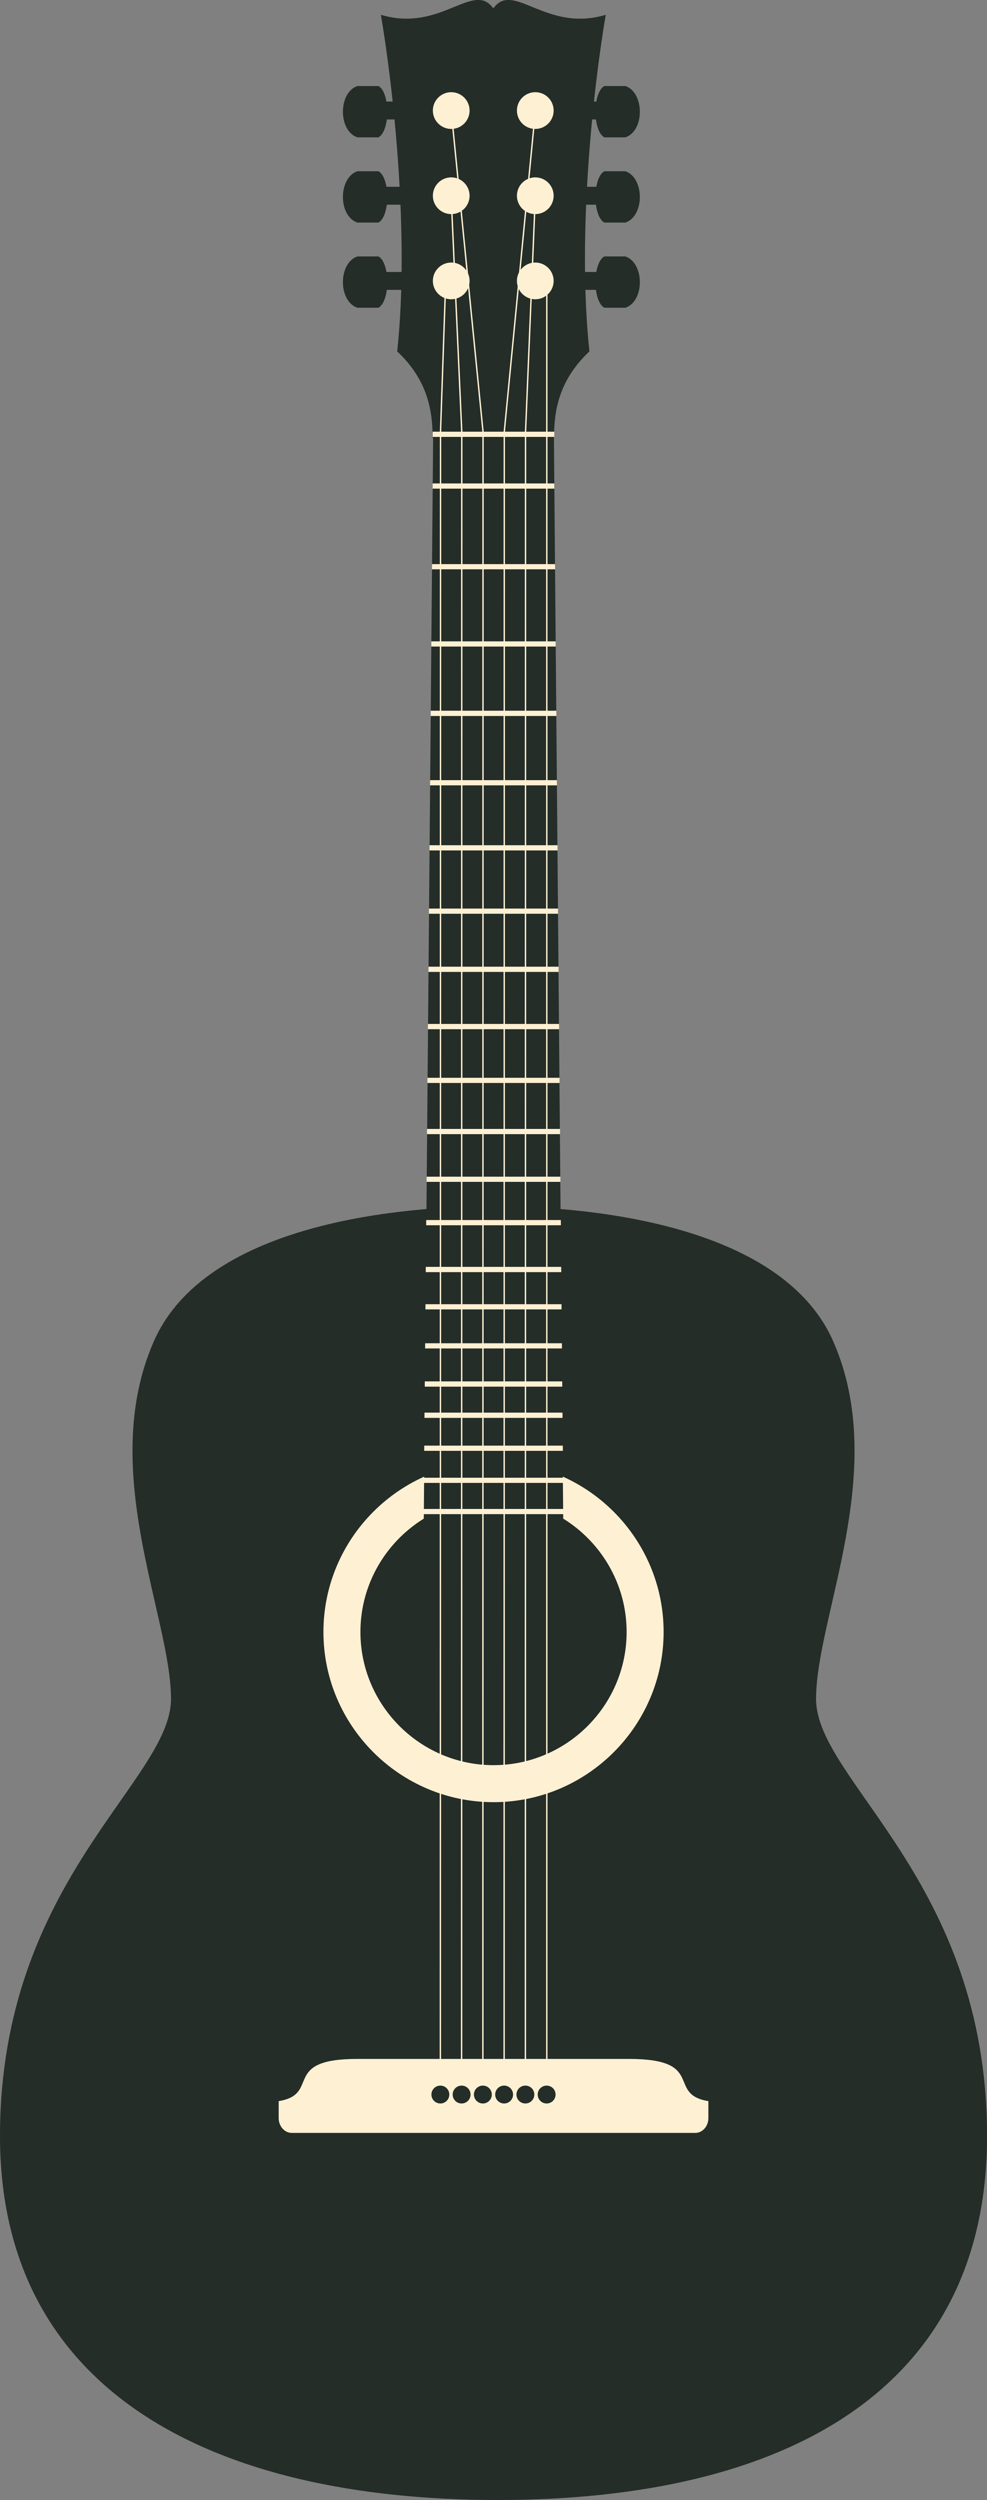 <?xml version="1.0" encoding="UTF-8"?><svg id="Camada_2" xmlns="http://www.w3.org/2000/svg" viewBox="0 0 184.35 466.7"><rect x="0" y="0" width="184.35" height="466.7" fill="#808080" stroke="none"/><defs><style>.cls-1,.cls-2{fill:#fef0d3;}.cls-3,.cls-4,.cls-2{fill-rule:evenodd;}.cls-3,.cls-5{fill:#242d28;}.cls-4{fill:none;stroke:#fef0d3;stroke-miterlimit:10;stroke-width:.26px;}</style></defs><g id="Layer_1"><path class="cls-3" d="M92.99,466.7c-53.37,0-92.99-20.3-92.99-67.94,0-47.64,31.94-66.28,31.94-81.61,0-15.33-13.75-42.67-3.23-66.7,10.51-24.03,52.56-25.27,63.47-25.27,10.92,0,52.96,1.24,63.47,25.27,10.51,24.03-3.23,51.37-3.23,66.7,0,15.33,31.94,33.97,31.94,81.61,0,47.64-38,67.94-91.37,67.94Z"/><path class="cls-2" d="M92.18,336.43c17.5,0,31.77-14.27,31.77-31.77,0-17.5-14.27-31.77-31.77-31.77s-31.77,14.27-31.77,31.77c0,17.5,14.27,31.77,31.77,31.77Z"/><path class="cls-3" d="M92.18,329.52c13.69,0,24.86-11.17,24.86-24.86s-11.17-24.86-24.86-24.86-24.86,11.17-24.86,24.86c0,13.69,11.17,24.86,24.86,24.86Z"/><path class="cls-3" d="M103.48,81.69c0-4.91.85-10.67,6.61-16.09-2.37-22.19.85-49.97,3.05-62.84-11.18,3.39-17.28-6.44-21-1.19-3.73-5.25-9.82,4.57-21,1.19,2.2,12.87,5.42,40.65,3.05,62.84,5.76,5.42,6.61,11.18,6.61,16.09l11.92,11.93,10.78-11.93Z"/><path class="cls-3" d="M66.75,25.64h3.93c.85-.46,1.37-1.8,1.57-3.34h22.27s0-3.34,0-3.34h-22.34c-.24-1.35-.73-2.48-1.5-2.9h-3.93c-3.58,1.21-3.62,8.36,0,9.58Z"/><path class="cls-3" d="M72.18,34.87c-.24-1.35-.73-2.48-1.5-2.9h-3.93c-3.58,1.21-3.62,8.36,0,9.58h3.93c.85-.47,1.37-1.8,1.57-3.34h22.27s0-3.34,0-3.34h-22.34Z"/><path class="cls-3" d="M94.52,50.77h-22.34c-.24-1.35-.73-2.48-1.5-2.9h-3.93c-3.58,1.21-3.62,8.36,0,9.58h3.93c.85-.47,1.37-1.8,1.57-3.34h22.27s0-3.34,0-3.34Z"/><path class="cls-3" d="M112.88,25.64h3.93c3.62-1.21,3.58-8.36,0-9.58h-3.93c-.77.42-1.26,1.55-1.5,2.9h-20.85s0,3.34,0,3.34h20.78c.2,1.54.72,2.87,1.57,3.34Z"/><path class="cls-3" d="M116.81,31.97h-3.93c-.77.42-1.26,1.55-1.5,2.9h-20.85s0,3.34,0,3.34h20.78c.2,1.54.72,2.87,1.57,3.34h3.93c3.62-1.22,3.58-8.36,0-9.58Z"/><path class="cls-3" d="M116.81,47.87h-3.93c-.77.42-1.26,1.55-1.5,2.9h-20.85s0,3.34,0,3.34h20.78c.2,1.54.72,2.87,1.57,3.34h3.93c3.62-1.21,3.58-8.36,0-9.58Z"/><polygon class="cls-3" points="79.12 287.5 105.23 287.5 103.46 81.58 80.9 81.58 79.12 287.5"/><polygon class="cls-2" points="80.82 90.25 103.53 90.25 103.54 91.22 80.81 91.22 80.82 90.25"/><polygon class="cls-2" points="80.69 105.31 103.67 105.31 103.68 106.28 80.68 106.28 80.69 105.31"/><polygon class="cls-2" points="80.56 119.73 103.79 119.73 103.8 120.7 80.55 120.7 80.56 119.73"/><polygon class="cls-2" points="80.45 132.68 103.91 132.68 103.92 133.66 80.44 133.66 80.45 132.68"/><polygon class="cls-2" points="80.33 145.64 104.02 145.64 104.03 146.61 80.32 146.61 80.33 145.64"/><polygon class="cls-2" points="80.23 157.79 104.13 157.79 104.14 158.76 80.22 158.76 80.23 157.79"/><polygon class="cls-2" points="80.12 169.61 104.23 169.61 104.24 170.58 80.11 170.58 80.12 169.61"/><polygon class="cls-2" points="80.03 180.46 104.33 180.46 104.34 181.44 80.02 181.44 80.03 180.46"/><polygon class="cls-2" points="79.93 191.15 104.42 191.15 104.43 192.13 79.92 192.13 79.93 191.15"/><polygon class="cls-2" points="79.84 201.2 104.51 201.2 104.52 202.17 79.83 202.17 79.84 201.2"/><polygon class="cls-2" points="79.76 210.75 104.6 210.75 104.61 211.72 79.75 211.72 79.76 210.75"/><polygon class="cls-2" points="79.68 219.66 104.67 219.66 104.68 220.63 79.67 220.63 79.68 219.66"/><polygon class="cls-2" points="79.61 227.76 104.75 227.76 104.76 228.73 79.6 228.73 79.61 227.76"/><polygon class="cls-2" points="79.53 236.5 104.82 236.5 104.83 237.48 79.52 237.48 79.53 236.5"/><polygon class="cls-2" points="79.47 243.47 104.88 243.47 104.89 244.44 79.46 244.44 79.47 243.47"/><polygon class="cls-2" points="79.41 250.76 104.95 250.76 104.96 251.73 79.4 251.73 79.41 250.76"/><polygon class="cls-2" points="79.34 257.88 105.01 257.88 105.02 258.86 79.34 258.86 79.34 257.88"/><polygon class="cls-2" points="79.29 263.71 105.06 263.71 105.07 264.69 79.28 264.69 79.29 263.71"/><polygon class="cls-2" points="79.24 269.87 105.12 269.87 105.13 270.84 79.23 270.84 79.24 269.87"/><polygon class="cls-2" points="79.18 275.86 105.17 275.86 105.18 276.83 79.18 276.83 79.18 275.86"/><polygon class="cls-2" points="79.13 281.69 105.22 281.69 105.23 282.66 79.12 282.66 79.13 281.69"/><polygon class="cls-2" points="80.82 80.59 103.53 80.59 103.54 81.56 80.81 81.56 80.82 80.59"/><circle class="cls-1" cx="84.28" cy="20.64" r="3.43"/><circle class="cls-1" cx="84.28" cy="36.54" r="3.43"/><path class="cls-2" d="M84.28,55.87c1.89,0,3.43-1.54,3.43-3.43,0-1.89-1.54-3.43-3.43-3.43s-3.43,1.54-3.43,3.43,1.54,3.43,3.43,3.43Z"/><circle class="cls-1" cx="99.98" cy="20.64" r="3.43"/><circle class="cls-1" cx="99.98" cy="36.54" r="3.43"/><path class="cls-2" d="M99.98,55.87c1.89,0,3.43-1.54,3.43-3.43,0-1.89-1.54-3.43-3.43-3.43s-3.43,1.54-3.43,3.43c0,1.89,1.54,3.43,3.43,3.43Z"/><path class="cls-4" d="M82.25,391.01l.03-310.42.91-26.48M86.22,391.01l.03-310.42-1.98-43.83M90.19,391.01l.03-310.42-5.95-59.95M94.16,391.01l.03-310.42,5.79-59.73M98.13,391.01l.03-310.42,1.82-43.83M102.13,391.01V80.59s0-27.93,0-27.93"/><path class="cls-2" d="M66.77,384.36h50.7c14.55,0,6.89,6.58,14.84,7.88v3.17c0,1.52-1.1,2.76-2.44,2.76H54.49c-1.34,0-2.44-1.24-2.44-2.76v-3.17c7.94-1.3.34-7.88,14.71-7.88Z"/><circle class="cls-5" cx="82.25" cy="391.01" r="1.67"/><circle class="cls-5" cx="86.22" cy="391.01" r="1.67"/><path class="cls-3" d="M90.19,392.68c.92,0,1.67-.75,1.67-1.67s-.75-1.67-1.67-1.67-1.67.75-1.67,1.67.75,1.67,1.67,1.67Z"/><path class="cls-3" d="M94.16,392.68c.92,0,1.67-.75,1.67-1.67s-.75-1.67-1.67-1.67-1.67.75-1.67,1.67.75,1.67,1.67,1.67Z"/><circle class="cls-5" cx="98.13" cy="391.01" r="1.67"/><circle class="cls-5" cx="102.1" cy="391.01" r="1.67"/></g></svg>